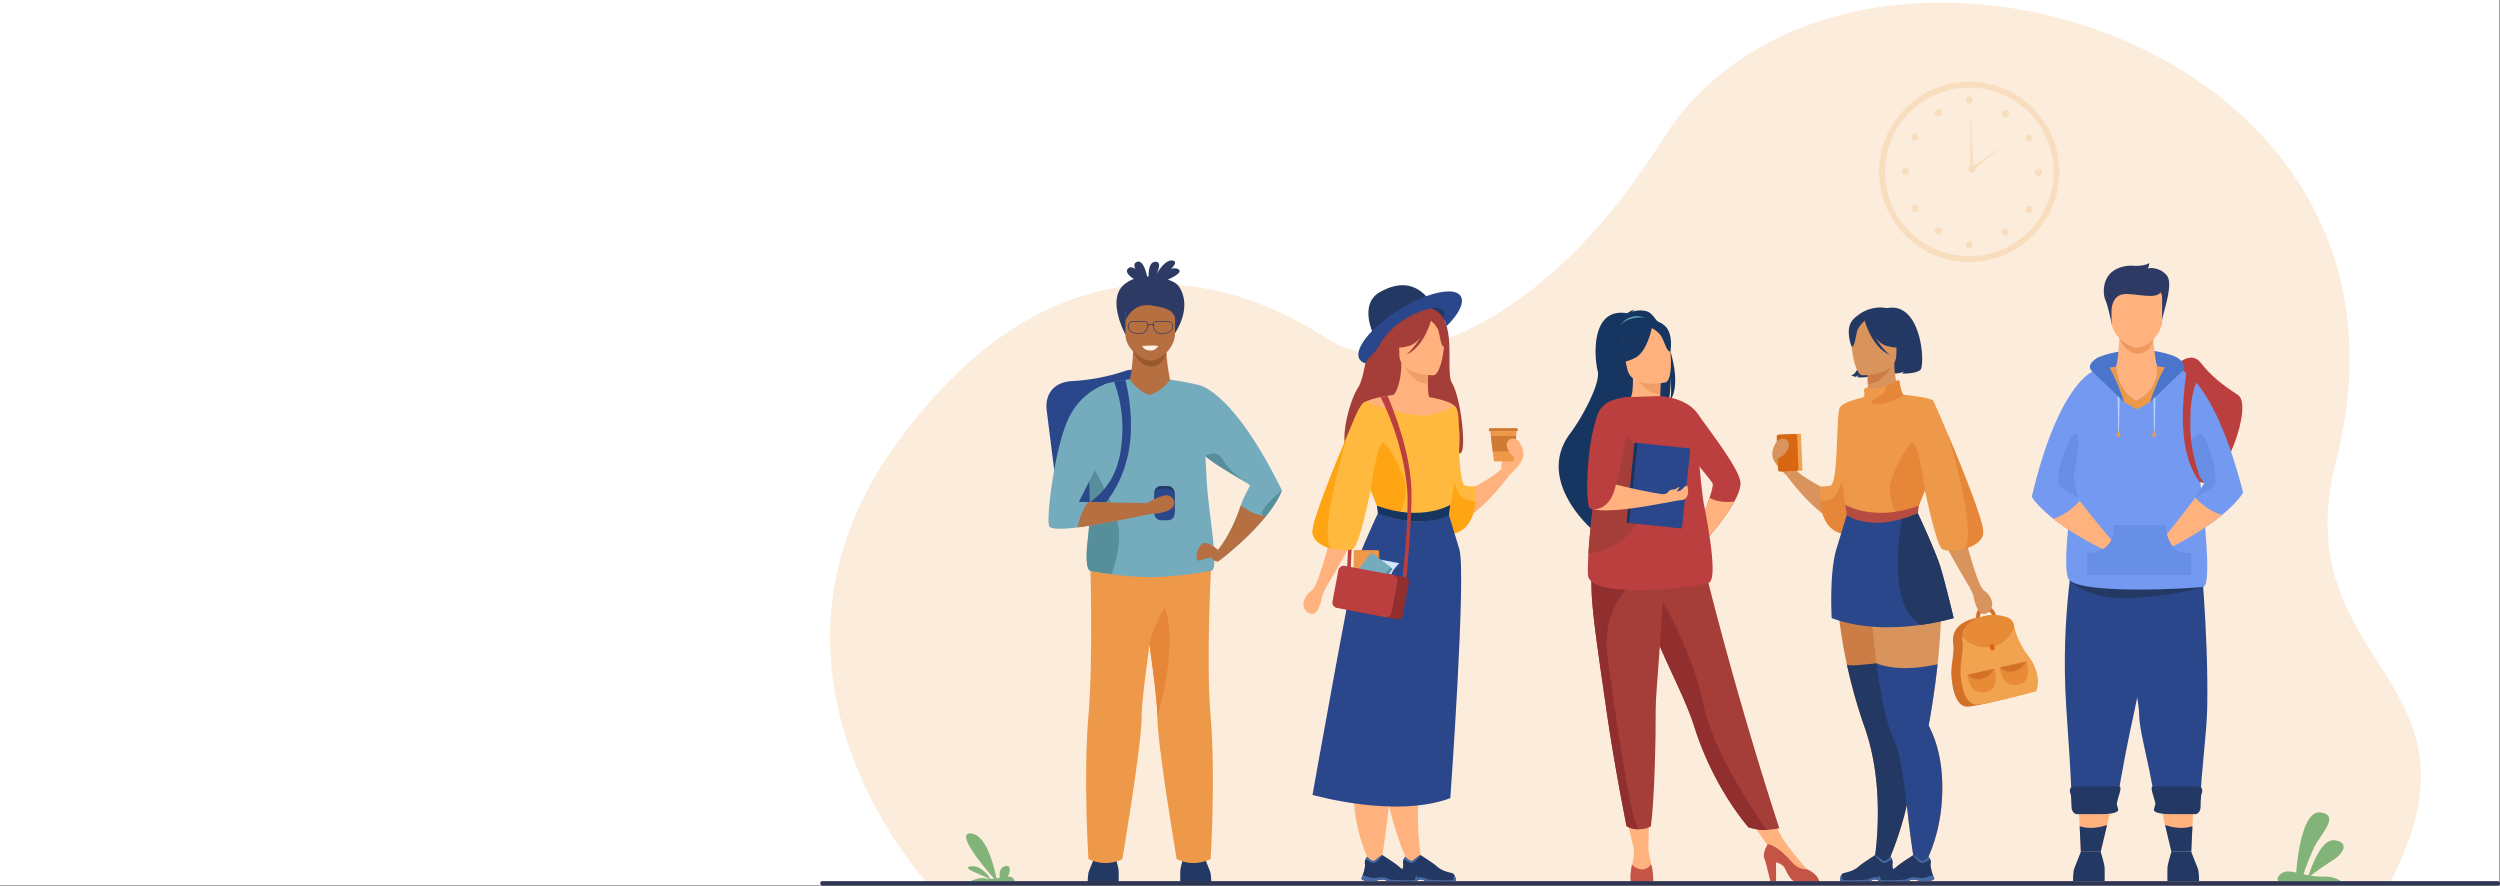 <svg id="Component_70_1" data-name="Component 70 – 1" xmlns="http://www.w3.org/2000/svg" width="1920.355" height="680.257" viewBox="0 0 1920.355 680.257">
  <rect x="0" y="0" width="1920.355" height="680.257" fill="#333333" stroke="none"/>
  <rect id="Rectangle_2039" data-name="Rectangle 2039" width="1920" height="680" fill="#fff"/>
  <g id="Group_732" data-name="Group 732" transform="translate(537.127 -168.037)">
    <path id="Path_1344" data-name="Path 1344" d="M183.563,846.671S33.416,685.461,158.171,510.927C268.862,356.069,397.918,366.655,492.6,429.5c40.328,26.766,156.6,3.3,255.558-154.275,134.954-214.888,602.756-84.558,517.461,246.053-41.276,159.992,125.621,165.808,40.581,325.735Z" transform="translate(-8.158 0)" fill="#fcecdb"/>
    <path id="Path_1345" data-name="Path 1345" d="M2464.35,1513.656h-47.572c-2.549-2.163,1.764-7.073,6.27-7.4a27.764,27.764,0,0,1,7.262.859c.655-8.7,4.393-47.783,18.482-46.213,15.842,1.759,0,17.214-4.478,26.364a217.611,217.611,0,0,0-8.417,21.084c1.286.279,2.618.552,3.977.8,2.1-6.447,9.914-28.133,19.849-26.87,11.666,1.479,6.976,10.174-1.292,15.335-6.066,3.8-13.515,9.19-17.054,11.8a50.58,50.58,0,0,0,9.3.746C2458.83,1509.963,2462.808,1512.364,2464.35,1513.656Z" transform="translate(-1203.645 -668.785)" fill="#82b378"/>
    <path id="Path_1346" data-name="Path 1346" d="M344.239,1529.371c-1.89-2.968-7.575-10.671-15.149-9.651-8.252,1.111,9.113,6.551,14.43,9.674a8.833,8.833,0,0,1-2.941-.344c-3.554-1.267-9.641,1.163-11.588,2.016h33.837a5.361,5.361,0,0,0-2.419-3.095,6.048,6.048,0,0,0-3.114-.277c2.012-2.372,3.409-9.949-2.192-8-4.092,1.424-4.081,6.053-3.679,8.793-.87.136-1.753.274-2.625.4-1.685-8.585-7.643-33.749-19.721-34.419-12.243-.68,10.383,26.1,17.916,34.66C346.028,1529.243,345.1,1529.331,344.239,1529.371Z" transform="translate(-120.533 -686.194)" fill="#82b378"/>
    <g id="Group_703" data-name="Group 703" transform="translate(1023.566 370.12)">
      <path id="Path_1347" data-name="Path 1347" d="M2124.5,1448.9l-3.678,15.477-4.883,20.525h-15.255l-.908-19.662-.7-15.166Z" transform="translate(-2062.998 -1032.71)" fill="#ffb27d"/>
      <path id="Path_1348" data-name="Path 1348" d="M2228.839,742.653s12.07-12.916,19.919-2.788,16.548,16.965,28.592,24.755-10.643,68.847-25.729,67.592S2174.975,782.82,2228.839,742.653Z" transform="translate(-2118.993 -663.345)" fill="#bc3f3f"/>
      <path id="Path_1349" data-name="Path 1349" d="M2127.43,730.133c3.013-2.252,30.757-11.776,57.807-2.409s-20.952,35.463-20.952,35.463l-15.557.67Z" transform="translate(-2077.691 -656.966)" fill="#4a75cb"/>
      <path id="Path_1350" data-name="Path 1350" d="M2089.9,1546.155s0-7.469,1.065-9.953,4.967-12.595,4.967-12.595h15.256s2.838,9.225,3.016,12.241,0,10.306,0,10.306Z" transform="translate(-2058.244 -1071.418)" fill="#233862"/>
      <path id="Path_1351" data-name="Path 1351" d="M2264.7,1546.155s0-7.469-1.064-9.953-4.967-12.595-4.967-12.595h-15.256s-2.838,9.225-3.015,12.241,0,10.306,0,10.306Z" transform="translate(-2136.177 -1071.418)" fill="#233862"/>
      <path id="Path_1352" data-name="Path 1352" d="M2143.1,691.139s-.537,16.631-2.666,24.082l-16.847,36.315L2187,736.464l-15.125-20.9s-4.567-22.3-2.172-30.548S2143.1,691.139,2143.1,691.139Z" transform="translate(-2075.697 -635.613)" fill="#ffb27d"/>
      <path id="Path_1353" data-name="Path 1353" d="M2163.885,705.231s5.014,12.073,14.461,11.807,11.6-10.948,11.6-10.948Z" transform="translate(-2096.579 -647.409)" fill="#ed985f"/>
      <path id="Path_1354" data-name="Path 1354" d="M2145.373,633.288s-3.051-15.229-5.18-19.841-3.9-25.19,19.691-26.255c0,0,9.047,1.065,14.015-1.951,0,0,0,3.016-1.242,4.08a15.683,15.683,0,0,1,14.546,5.145c6.386,7.1-4.257,31.932-3.724,37.786Z" transform="translate(-2083.704 -585.241)" fill="#2c3a64"/>
      <path id="Path_1355" data-name="Path 1355" d="M2170.743,670.994c-6.844-.121-19.443-9.235-19.443-20.522V632.859c0-4.121,2.874-7.493,6.386-7.493H2183.8c3.513,0,6.387,3.372,6.387,7.493v16.616C2190.187,661.311,2178.594,671.133,2170.743,670.994Z" transform="translate(-2090.058 -606.03)" fill="#ffb27d"/>
      <path id="Path_1356" data-name="Path 1356" d="M2150.364,637.975s.036-10.583,8.418-12.21,27.142,5.158,29.8-2.559-36.261-7.583-38.221-2.661S2150.364,637.975,2150.364,637.975Z" transform="translate(-2089.122 -601.741)" fill="#2c3a64"/>
      <path id="Path_1357" data-name="Path 1357" d="M2141.975,1037.195c4.2-13.069,4.114,54.1-12.74,129.645-2.572,11.53-8.332,39.334-12.467,66.243h-34.532c-.477-21.73-2.806-52.062-4.272-74.782-4.6-71.216,7.107-124.658,7.107-124.658Z" transform="translate(-2051.507 -817.562)" fill="#2b478b"/>
      <path id="Path_1358" data-name="Path 1358" d="M2233.707,1158.147c-.381,21.775-4.8,50.7-5.2,71.9H2193.47c-2.354-15.391-6.092-31.24-8.778-44.026-1.911-9.078-3.292-16.611-3.271-21.343.04-9.249-5.812-35.916-9.294-59.433-.005-.035-.01-.065-.015-.1-.135-.9-.266-1.807-.391-2.7-4.667-33.056-3.021-65.409-3.021-65.409l59.111-3.694S2234.721,1100.074,2233.707,1158.147Z" transform="translate(-2098.927 -817.411)" fill="#2b478b"/>
      <path id="Path_1359" data-name="Path 1359" d="M2084.149,1090.481s13.3,16.114,49.432,13.788,53.37-8.614,53.37-8.614Z" transform="translate(-2055.267 -847.011)" fill="#233862"/>
      <path id="Path_1360" data-name="Path 1360" d="M2184.342,919.155c-11.8,1.606-92.1,5.776-102.8-5.174s17.475-160.362,17.475-160.362,3.191-.923,8.577-1.937c2.745-.517,6.057-1.054,9.806-1.506.045,1.164.973,18.778,15.6,26.055,0,0,17.564-7.036,15.843-25.77-.021-.221-.045-.431-.075-.643,2.343.252,4.717.578,7.1.989a100.436,100.436,0,0,1,14.533,3.6S2196.146,917.554,2184.342,919.155Z" transform="translate(-2052.658 -670.51)" fill="#739af0"/>
      <path id="Path_1361" data-name="Path 1361" d="M2053.773,846.186c-.476.622,2.725,5.219,7.241,11.131,9.291,12.143,24.152,29.815,24.152,29.815a60.841,60.841,0,0,1-1.036,9.855c-20.414-9.646-34.216-18.668-43.366-25.914-12.863-10.191-16.552-16.877-16.552-16.877,20.626-87.249,47.088-96.334,47.088-96.334l8.635,52.576S2055.219,844.295,2053.773,846.186Z" transform="translate(-2024.213 -674.678)" fill="#739af0"/>
      <path id="Path_1362" data-name="Path 1362" d="M2186.481,750.808l-5.32,16.18L2174.07,777.4l-10.178,5.52-9.58-5.52-16.1-25.719c2.744-.517,6.057-1.054,9.806-1.506.044,1.164.973,18.778,15.6,26.055,0,0,17.564-7.036,15.843-25.77-.021-.221-.046-.431-.075-.643C2181.723,750.07,2184.1,750.4,2186.481,750.808Z" transform="translate(-2083.276 -670.51)" fill="#ee9849"/>
      <path id="Path_1363" data-name="Path 1363" d="M2102.965,994.062c0,.171-.01.336-.02.5-.045,1.1-.11,2.138-.19,3.076a17.056,17.056,0,0,1-1.7,2,18,18,0,0,1-2.986,2.419c-.517-.246-1.034-.5-1.54-.753-17.485-8.657-29.649-16.711-37.969-23.3,5.279-1.626,12.676-5.34,20.249-13.761C2088.1,976.387,2102.965,994.062,2102.965,994.062Z" transform="translate(-2042.01 -781.606)" fill="#ffb27d"/>
      <path id="Path_1364" data-name="Path 1364" d="M2296.24,849.647s-3.56,6.755-16.226,17.19c-9.009,7.419-22.636,16.7-42.862,26.739a60.865,60.865,0,0,1-1.225-9.834s14.52-17.954,23.577-30.271c4.4-6,7.514-10.656,7.027-11.268-1.15-1.447-16.644-21.825-23.558-30.914l-3.285-4.326,8.751-51.691S2273.948,762.808,2296.24,849.647Z" transform="translate(-2133.904 -673.335)" fill="#739af0"/>
      <path id="Path_1365" data-name="Path 1365" d="M2280.748,972.415c-8.22,6.765-20.285,15.086-37.693,24.119-.431.221-.868.447-1.309.672a24.248,24.248,0,0,1-4.4-8.732c.291-.361.667-.837,1.128-1.405,4.171-5.2,14.649-18.351,21.76-28.022C2267.966,967.321,2275.438,970.89,2280.748,972.415Z" transform="translate(-2134.641 -778.913)" fill="#ffb27d"/>
      <path id="Path_1366" data-name="Path 1366" d="M2189.917,741.463a140.591,140.591,0,0,0-31.365.357.54.54,0,0,1-.005-.06S2187.578,723.8,2189.917,741.463Z" transform="translate(-2093.813 -662.154)" fill="#ffb27d"/>
      <g id="Group_698" data-name="Group 698" transform="translate(65.11 102.106)">
        <g id="Group_697" data-name="Group 697" transform="translate(0.843)">
          <path id="Path_1367" data-name="Path 1367" d="M2162.111,825.111h-.6l-.439-27.984h1.505Z" transform="translate(-2161.076 -797.127)" fill="#bbd4ff"/>
        </g>
        <path id="Path_1368" data-name="Path 1368" d="M2160.548,853.367c-.543.818-1.762,3.524-.953,3.809a3.435,3.435,0,0,0,2.612-.078C2162.588,856.717,2161.573,851.821,2160.548,853.367Z" transform="translate(-2159.326 -826.109)" fill="#ee9849"/>
      </g>
      <g id="Group_700" data-name="Group 700" transform="translate(92.591 102.106)">
        <g id="Group_699" data-name="Group 699" transform="translate(0.844)">
          <path id="Path_1369" data-name="Path 1369" d="M2219.14,825.111h-.6l-.439-27.984h1.505Z" transform="translate(-2218.105 -797.127)" fill="#bbd4ff"/>
        </g>
        <path id="Path_1370" data-name="Path 1370" d="M2217.577,853.367c-.542.818-1.763,3.524-.952,3.809a3.433,3.433,0,0,0,2.611-.078C2219.617,856.717,2218.6,851.821,2217.577,853.367Z" transform="translate(-2216.355 -826.109)" fill="#ee9849"/>
      </g>
      <path id="Path_1371" data-name="Path 1371" d="M2143.229,770.26l-24.679-23.783s-5.556-3.944,3.225-9.841S2143.229,770.26,2143.229,770.26Z" transform="translate(-2072.191 -663.37)" fill="#4a75cb"/>
      <path id="Path_1372" data-name="Path 1372" d="M2212.624,770.26l24.679-23.783s5.557-3.944-3.225-9.841S2212.624,770.26,2212.624,770.26Z" transform="translate(-2121.831 -663.37)" fill="#4a75cb"/>
      <g id="Group_701" data-name="Group 701" transform="translate(42.437 201.225)">
        <path id="Path_1373" data-name="Path 1373" d="M2191.607,1024.26c-4.807.407-8.817-.8-11.913-3.562a14.859,14.859,0,0,1-1.44-1.486,23.573,23.573,0,0,1-4.578-9.465,31.892,31.892,0,0,1-.978-6.232l-.02-.7h-39.861l.025.743a22.339,22.339,0,0,1-2.067,10.99,15.656,15.656,0,0,1-2.9,4.05,16.757,16.757,0,0,1-3.513,2.69,24.165,24.165,0,0,1-11.347,2.971l-.738-.025v16.841h80.109v-16.881Z" transform="translate(-2112.277 -1002.816)" fill="#678fe5"/>
      </g>
      <path id="Path_1374" data-name="Path 1374" d="M2287.174,894.978s-22.221-29.156-4.632-37.645c6.983-3.37,16.812,36.641,11.542,40.4s-13.941,8.506-13.941,8.506Z" transform="translate(-2154.546 -726.111)" fill="#678fe5"/>
      <path id="Path_1375" data-name="Path 1375" d="M2077.884,890.094s7.721-36.608.946-32.837-16.811,36.641-11.542,40.4,13.941,8.506,13.941,8.506Z" transform="translate(-2045.767 -726.034)" fill="#678fe5"/>
      <g id="Group_702" data-name="Group 702" transform="translate(116.046 83.973)">
        <path id="Path_1376" data-name="Path 1376" d="M2278.493,844.308c-10.147-12.6-13.937-33.05-13.419-54.157a246.959,246.959,0,0,1,2.7-30.653l8.322,6.482c-.032.119-4.775,8.791-5.144,24.214-.335,14.1-1,24.841,6.968,49.392Z" transform="translate(-2265.027 -759.498)" fill="#bc3f3f"/>
      </g>
      <path id="Path_1377" data-name="Path 1377" d="M2108.1,1440.734l-17.878-.01c-1.582.178-4.059-2.139-4.059-5.451,0,0-.037-7.941-.562-9.353-2.3-6.189,1.12-6.523,4.433-6.523h32.62c3.313,0-1.761,10.237-1.761,13.549l1.175,4.341C2122.065,1440.6,2111.411,1440.734,2108.1,1440.734Z" transform="translate(-2055.629 -1017.425)" fill="#233862"/>
      <path id="Path_1378" data-name="Path 1378" d="M2121.578,1481.015l-4.883,20.525h-15.256l-.908-19.661C2102.8,1482.711,2110.457,1484.844,2121.578,1481.015Z" transform="translate(-2063.754 -1049.351)" fill="#233862"/>
      <path id="Path_1379" data-name="Path 1379" d="M2229.029,1448.9l3.678,15.244,4.883,20.216h15.256l.908-19.366.7-14.938Z" transform="translate(-2130.331 -1032.71)" fill="#ffb27d"/>
      <path id="Path_1380" data-name="Path 1380" d="M2230.92,1440.734l17.878-.01c1.583.178,4.059-2.139,4.059-5.451,0,0,.037-7.941.562-9.353,2.3-6.189-1.121-6.523-4.432-6.523h-32.62c-3.312,0,1.761,10.237,1.761,13.549l-1.174,4.341C2216.954,1440.6,2227.608,1440.734,2230.92,1440.734Z" transform="translate(-2123.188 -1017.425)" fill="#233862"/>
      <path id="Path_1381" data-name="Path 1381" d="M2236.663,1481.015l4.883,20.525H2256.8l.908-19.661C2255.436,1482.711,2247.783,1484.844,2236.663,1481.015Z" transform="translate(-2134.285 -1049.351)" fill="#233862"/>
    </g>
    <g id="Group_706" data-name="Group 706" transform="translate(266.69 368.111)">
      <path id="Path_1382" data-name="Path 1382" d="M612.083,599.767c-1.2-1.306-3.886-2.787-7.421-3.994,6.208-2.793,11.491-6.085,7.838-8.1a6.5,6.5,0,0,0-5.453-.025c3.058-3.093,4.529-5.756,1.549-6.453-4.53-1.06-9.246,4.777-12.537,10.159,2.135-4.616,3.236-9.19-.745-9.258-4.588-.079-5.484,6.011-5.4,11.275q-.57,0-1.142.022c-1.293-5.822-3.8-13.065-8.076-11.131-2.152.973-2.076,3.062-.948,5.478-2.022-1.551-4.022-2.088-5.612-.445-2.421,2.505.557,5.476,4.491,7.961a24.26,24.26,0,0,0-7.748,4.508c-13.359,11.666,1.207,38.085,1.207,38.085l38.142-.977C622.174,617.849,616.41,604.471,612.083,599.767Z" transform="translate(-511.426 -581.072)" fill="#2c3a64"/>
      <path id="Path_1383" data-name="Path 1383" d="M515.328,871.885l-22.779,2.871c-14.978,1.888-28.516-6.746-30.085-19.188L453.8,786.823c-1.569-12.441,4.988-22.247,20.047-22.865a152.544,152.544,0,0,0,39.836-7.663c14.2-4.726,15.794,8.35,17.362,20.792l8.665,68.745C541.278,858.272,530.306,870,515.328,871.885Z" transform="translate(-453.572 -671.344)" fill="#2b478b"/>
      <path id="Path_1384" data-name="Path 1384" d="M519.216,1550.948s0-7.326,1.044-9.762,4.872-12.354,4.872-12.354H540.1s2.783,9.048,2.958,12.006,0,10.11,0,10.11Z" transform="translate(-487.583 -1072.116)" fill="#233862"/>
      <path id="Path_1385" data-name="Path 1385" d="M690.667,1550.948s0-7.326-1.044-9.762-4.872-12.354-4.872-12.354H669.787s-2.785,9.048-2.959,12.006,0,10.11,0,10.11Z" transform="translate(-564.022 -1072.116)" fill="#233862"/>
      <path id="Path_1386" data-name="Path 1386" d="M571.4,712.31s-.527,16.313-2.615,23.621l-16.525,11.527,62.2,9.309-14.835-20.5s-4.479-21.872-2.13-29.962S571.4,712.31,571.4,712.31Z" transform="translate(-504.701 -644.66)" fill="#b56f40"/>
      <path id="Path_1387" data-name="Path 1387" d="M591.785,726.133s4.92,11.841,14.185,11.58,11.374-10.738,11.374-10.738Z" transform="translate(-525.182 -656.23)" fill="#99592e"/>
      <path id="Path_1388" data-name="Path 1388" d="M598.514,692.553c-6.714-.119-19.071-9.058-19.071-20.129V655.148c0-4.042,2.819-7.349,6.264-7.349H611.32c3.445,0,6.264,3.307,6.264,7.349v16.3C617.585,683.055,606.213,692.688,598.514,692.553Z" transform="translate(-518.787 -615.644)" fill="#b56f40"/>
      <path id="Path_1389" data-name="Path 1389" d="M519.851,1048.25s2.619,79.947-1.3,125.564.029,109.1.029,109.1,12.52,6.9,26.092,0c0,0,14.885-88.126,14.79-109.1-.1-22.336,16.2-122.079,16.2-122.079Z" transform="translate(-486.343 -823.122)" fill="#ee9849"/>
      <path id="Path_1390" data-name="Path 1390" d="M653.886,1282.764s-12.519,6.906-26.09,0c0,0-14.883-88.124-14.788-109.1.042-9.432-2.84-32.677-6.186-56.376-4.577-32.421-10.017-65.7-10.017-65.7l57.979-3.623s-4.782,80.085-.866,125.7S653.886,1282.764,653.886,1282.764Z" transform="translate(-527.782 -822.976)" fill="#ee9849"/>
      <path id="Path_1391" data-name="Path 1391" d="M602.837,774.682v.035a164.636,164.636,0,0,0-21.147-3.9c-5.774,7.668-9.918,9.448-15.2,11.536-8.493-1.174-15.649-11.635-15.649-11.875-12.33,1.263-19.309,3.858-19.309,3.858-4.693,1.968-10.852,38.628-11.813,58.992-.12,2.558-.161,4.855-.1,6.8.5,17.466,1.206,34.442-1.044,53.244-2.96,24.707,2.051,24.268,2.051,24.268s6.744,1.321,16.151,2.569a228.694,228.694,0,0,0,29.029,2.218c22.551,0,47.268-4.787,47.268-4.787,7.115.089-1.995-44.272-3.326-70.961-.308-6.2-.6-11.857-.864-17.028,8.545,7.362,33.691,20.778,34.263,22.491,0,0-5.487,10.016-7.154,15.354a112.057,112.057,0,0,1-17.411,34.052c1.5,5.685,1.079,8.2,1.079,8.2,17.414-13.682,28.642-25.322,35.809-34.248,10.075-12.554,12.142-19.753,12.142-19.753C628.837,776.818,602.837,774.682,602.837,774.682Z" transform="translate(-486.766 -679.204)" fill="#74acbe"/>
      <path id="Path_1392" data-name="Path 1392" d="M536.777,987.774c-9.406-1.248-16.151-2.568-16.151-2.568s-5.012.438-2.051-24.268c2.25-18.8,1.545-35.778,1.044-53.244-.057-1.942-.015-4.239.1-6.8,1.441,2.307,17.5,28.24,21.82,47.512C544.691,962.467,539.946,979.025,536.777,987.774Z" transform="translate(-486.766 -746.777)" fill="#578e9b"/>
      <path id="Path_1393" data-name="Path 1393" d="M623.778,1218.329c.042-9.432-2.84-32.677-6.186-56.376,3.472-14.156,11.928-27.781,11.928-27.781C640.221,1164.188,623.778,1218.329,623.778,1218.329Z" transform="translate(-538.552 -867.639)" fill="#e58638"/>
      <path id="Path_1394" data-name="Path 1394" d="M709.239,1036.749s-9.4-8.7-13.224-3.828-4.525,12.528-1.566,12.006,9.048-3.306,9.918-1.914,4.768,4.053,5.951,1.939S709.239,1036.749,709.239,1036.749Z" transform="translate(-577.424 -814.412)" fill="#b56f40"/>
      <path id="Path_1395" data-name="Path 1395" d="M727.111,1005.847c1.5,5.685,1.078,8.2,1.078,8.2C745.6,1000.369,756.83,988.729,764,979.8c-5.4-.4-10.4-1.608-19.476-8.008C737.026,994.658,727.111,1005.847,727.111,1005.847Z" transform="translate(-595.295 -783.51)" fill="#b56f40"/>
      <path id="Path_1396" data-name="Path 1396" d="M738.98,911.624c-1.394-1.159-23.726-13.457-32.183-20.8,0,0,8.44-6.327,13.661,2.9S738.98,911.624,738.98,911.624Z" transform="translate(-584.77 -740.46)" fill="#578e9b"/>
      <path id="Path_1397" data-name="Path 1397" d="M812.343,947.422s-2.067,7.2-12.142,19.753C788.541,967.012,812.343,947.422,812.343,947.422Z" transform="translate(-631.498 -770.882)" fill="#578e9b"/>
      <path id="Path_1398" data-name="Path 1398" d="M579.4,654.015s4.659-14.224,19.928-12.006,16.59,5.481,18.213,9.265,4.755-13.833,4.755-13.833l-18.009-5.35s-21.794,2.479-23.36,6.133l-1.566,3.654Z" transform="translate(-518.746 -607.505)" fill="#2c3a64"/>
      <g id="Group_704" data-name="Group 704" transform="translate(33.104 91.678)">
        <path id="Path_1399" data-name="Path 1399" d="M522.269,877.7l.262-12.124c17.279-13.12,24.308-28.67,24.974-55.564a101.9,101.9,0,0,0-6.4-37.19s3.057-.733,4.1-.913c1.123-.194,4.56-.587,4.56-.587a144.288,144.288,0,0,1,4.263,38.668C553.362,838.642,540.981,863.489,522.269,877.7Z" transform="translate(-522.269 -771.319)" fill="#2b478b"/>
      </g>
      <path id="Path_1400" data-name="Path 1400" d="M536.3,876.833c-5.836.878-35.74,7.819-57.054,10.509-12.014,1.515-21.3,1.686-22.015-1.341-1.983-8.395,4.762-61.876,15.482-83.4s30.586-26.178,30.586-26.178l5.652,34.082-28.73,57.22,7,.125,48.01.853Z" transform="translate(-455.287 -682.285)" fill="#74acbe"/>
      <g id="Group_705" data-name="Group 705" transform="translate(82.878 173.283)">
        <rect id="Rectangle_1682" data-name="Rectangle 1682" width="15.567" height="24.31" rx="4.938" fill="#233862"/>
        <rect id="Rectangle_1683" data-name="Rectangle 1683" width="15.567" height="24.31" rx="4.938" transform="translate(0 1.958)" fill="#2b478b"/>
      </g>
      <path id="Path_1401" data-name="Path 1401" d="M607.8,963.322s15.794-10.884,20.974-7.1,5.592,12.787-15.883,13.533Z" transform="translate(-533.48 -775.026)" fill="#b56f40"/>
      <path id="Path_1402" data-name="Path 1402" d="M560.337,975.131c-5.836.878-35.74,7.819-57.054,10.509,1.867-9.093,4.8-15.281,7.969-19.492l48.01.853Z" transform="translate(-479.328 -780.584)" fill="#b56f40"/>
      <path id="Path_1403" data-name="Path 1403" d="M617.324,679.142a4.655,4.655,0,0,0-3.659-1.555h-7.689a3.4,3.4,0,0,0-3.035,1.25,2.81,2.81,0,0,0-.433,1.275,7.171,7.171,0,0,0-3.419.06,2.842,2.842,0,0,0-.439-1.335,3.4,3.4,0,0,0-3.035-1.25h-7.689a4.659,4.659,0,0,0-3.66,1.555,3.934,3.934,0,0,0-.716,3.382c.875,4.345,5.879,4.9,8.379,4.9a13.766,13.766,0,0,0,1.4-.064c2.339-.005,3.987-1.34,5.184-4.2a7.547,7.547,0,0,0,.583-2.361,6.623,6.623,0,0,1,3.389-.07,7.451,7.451,0,0,0,.585,2.431c1.2,2.859,2.845,4.194,5.184,4.2a13.725,13.725,0,0,0,1.4.064c2.5,0,7.5-.556,8.379-4.9A3.934,3.934,0,0,0,617.324,679.142Zm-19.273,3.824c-1.11,2.654-2.614,3.889-4.731,3.889l-.03,0a15.176,15.176,0,0,1-4.266-.2c-2.854-.581-4.529-2.005-4.978-4.234a3.448,3.448,0,0,1,.613-2.962,4.155,4.155,0,0,1,3.268-1.369h7.689a2.934,2.934,0,0,1,2.614,1.024,2.394,2.394,0,0,1,.362,1.2,6.406,6.406,0,0,0-.675.251.3.3,0,1,0,.252.55c.006,0,.159-.07.412-.157A7.372,7.372,0,0,1,598.051,682.966Zm19.495-.542c-.45,2.228-2.124,3.653-4.978,4.233a15.2,15.2,0,0,1-4.266.2l-.03,0c-2.117,0-3.62-1.236-4.732-3.889a7.347,7.347,0,0,1-.532-2.062,4.474,4.474,0,0,1,.437.2.3.3,0,0,0,.284-.535,5.35,5.35,0,0,0-.727-.31,2.361,2.361,0,0,1,.359-1.144,2.935,2.935,0,0,1,2.614-1.024h7.689a4.154,4.154,0,0,1,3.268,1.369A3.449,3.449,0,0,1,617.546,682.425Z" transform="translate(-520.862 -631.077)" fill="#2c3a64"/>
      <path id="Path_1404" data-name="Path 1404" d="M606.27,717.055s8.448-.92,12.379,0c0,0-2.091,3.429-5.521,3.429S607.107,719.23,606.27,717.055Z" transform="translate(-532.686 -651.315)" fill="#fff0e6"/>
    </g>
    <g id="Group_710" data-name="Group 710" transform="translate(660.161 405.805)">
      <g id="Group_709" data-name="Group 709" transform="translate(0 0)">
        <path id="Path_1405" data-name="Path 1405" d="M1338.1,660.779c-4.119-1.356-8.593-.693-11.654.115a5.36,5.36,0,0,1,2.14-1.6c-1.978.1-5.881,2.871-5.881,2.871-28.794-4.91-25.063,35.277-22.659,44.3s-11.508,35.194-21.1,47.96c-26.927,35.82,16.127,73.12,16.127,73.12,34.9,29.314,19.043-27.529,19.043-27.529-2.163-7.25,24.059-53.1,39.486-68.353,3.044-7.245,2.313-18.811,2.25-19.719,1.051,9.075.533,14.389-.263,17.483C1367.852,712.539,1349.022,664.37,1338.1,660.779Z" transform="translate(-1270.088 -659.294)" fill="#163560"/>
        <path id="Path_1406" data-name="Path 1406" d="M1493.577,864.25c0,3.883-1.951,8.856-4.743,13.979-6.943,12.767-19.082,26.454-19.082,26.454l-7.035-10.017s4.276-10.613,7.114-19.363c1.705-5.261,2.888-9.846,2.311-11.053-1.539-3.217-32-39.253-32-39.253l-8.279-27.883s20.265,1.072,28.895,13.705S1493.577,853.786,1493.577,864.25Z" transform="translate(-1353.905 -730.7)" fill="#bc3f3f"/>
        <path id="Path_1407" data-name="Path 1407" d="M1522.007,962.294c-6.943,12.767-19.082,26.454-19.082,26.454l-7.035-10.017s4.276-10.613,7.114-19.363C1506.416,961.387,1512.324,963.311,1522.007,962.294Z" transform="translate(-1387.079 -814.765)" fill="#ffb27d"/>
        <path id="Path_1408" data-name="Path 1408" d="M1375.353,1457.918l7.29,30.7,10.92-.062.4-30.642Z" transform="translate(-1324.627 -1073.069)" fill="#ffb27d"/>
        <path id="Path_1409" data-name="Path 1409" d="M1565.964,1456.289l20.743,29.4,8.085-10.38-12.484-23.057Z" transform="translate(-1423.385 -1070.131)" fill="#ffb27d"/>
        <path id="Path_1410" data-name="Path 1410" d="M1407.267,786.927c.091.041-8.757,4.635-15.412,2.815-6.26-1.707-10.351-9.824-10.264-9.843,2.651-.526,3.416-4.17,3.36-19.825l1.2.237,20.152,3.99s-.458,6.342-.472,12.316C1405.815,781.633,1406.119,786.391,1407.267,786.927Z" transform="translate(-1327.858 -711.509)" fill="#ffb27d"/>
        <path id="Path_1411" data-name="Path 1411" d="M1367.795,677.18s7.654-12.34,21.873-4.962C1389.668,672.218,1382.3,672.422,1367.795,677.18Z" transform="translate(-1320.711 -664.772)" fill="#5fabb7"/>
        <path id="Path_1412" data-name="Path 1412" d="M1411.2,764.555s-.458,6.342-.472,12.316c-11.277-.318-17.237-10.6-19.679-16.306Z" transform="translate(-1332.76 -711.764)" fill="#ef9e67"/>
        <path id="Path_1413" data-name="Path 1413" d="M1369.844,715.281s-7.637-7.986-10.606-15.533c-2.119-5.388-3.448-26.674,17.967-27.887a28.849,28.849,0,0,1,12.622,2.07c5.134,2.141,12.984,7.415,9.335,26.96l-.664,6.488Z" transform="translate(-1315.701 -665.773)" fill="#163560"/>
        <path id="Path_1414" data-name="Path 1414" d="M1497.319,1236.2s-5.356.924-9.754,1.26c-.977.074-1.9.117-2.715.117a47.748,47.748,0,0,1-8.494-1.394l-.192-.044c-1.124-.266-1.983-.484-2.3-.567l-.135-.035s-26.711-29.735-41.691-77.4q-.523-1.667-1.106-3.364c-8.2-23.909-25.2-53.914-34.155-81.079q-2.138-6.485-3.853-12.251-.556-1.85-1.068-3.639c-6.6-22.937-8.511-37.995-10.272-54.084l53.854,13.7S1458.048,1115.444,1497.319,1236.2Z" transform="translate(-1327.855 -837.746)" fill="#a53d38"/>
        <path id="Path_1415" data-name="Path 1415" d="M1404.7,729.236s-26.067,5.7-29.37-10.585-8.89-26.522,7.614-30.852,21.008,1.228,23.433,6.4S1411.393,727.332,1404.7,729.236Z" transform="translate(-1322.728 -673.257)" fill="#ffb27d"/>
        <path id="Path_1416" data-name="Path 1416" d="M1387.866,681.271s-3.308,20.557-13.729,25.6-15.781,3.058-15.781,3.058a31.746,31.746,0,0,0,6.473-20.438S1380.63,673.263,1387.866,681.271Z" transform="translate(-1315.821 -669.53)" fill="#163560"/>
        <path id="Path_1417" data-name="Path 1417" d="M1416.56,683.175s6.208,3.19,8.348,7.076,4.448,12.308,6.878,11.516c0,0,2.777-14.08-4.768-20.206C1419.019,675.063,1416.56,683.175,1416.56,683.175Z" transform="translate(-1345.977 -669.524)" fill="#163560"/>
        <path id="Path_1418" data-name="Path 1418" d="M1388.043,1518.074a29.6,29.6,0,0,1-1.39,12.588s-1.788,8.143,6.233,8.294,9.987-.606,9.079-5.6-2.635-13.63-2.635-13.63Z" transform="translate(-1330.394 -1104.237)" fill="#ffb27d"/>
        <path id="Path_1419" data-name="Path 1419" d="M1385.621,1543.973s-1.779,8.554-.872,12.641c0,0,2.715.95,8.542.95a34.3,34.3,0,0,0,8.771-.95s-.2-9.292-1.677-12.849C1400.385,1543.765,1394.7,1552.3,1385.621,1543.973Z" transform="translate(-1329.362 -1117.547)" fill="#c45446"/>
        <path id="Path_1420" data-name="Path 1420" d="M1633.29,1524.857s-14.787-16.412-19.326-24.763l-11,5.633,24.578,23.082,5.75-.757Z" transform="translate(-1442.557 -1094.921)" fill="#ffb27d"/>
        <path id="Path_1421" data-name="Path 1421" d="M1639.686,1540.533s-15.889,0-18.613-.3-4.916-4.236-7.867-10.138c-1.208-2.414-3.918-3.745-6.7-4.476l.053,14.428h-4.372l-3.853-15.286c-2.619-4.812-.209-9.175,1.634-12.974,2.143,0,7.908,1.462,18.831,13.769,3.591,4.04,7.554,5.484,11.49,5.362a.949.949,0,0,0,.163.086C1639.537,1535.086,1639.686,1540.533,1639.686,1540.533Z" transform="translate(-1439.561 -1100.977)" fill="#c45446"/>
        <path id="Path_1422" data-name="Path 1422" d="M1498.609,1287.839c-.977.074-1.9.118-2.715.118a47.745,47.745,0,0,1-8.494-1.395l-.192-.044-2.3-.567-.134-.035s-26.712-29.735-41.691-77.4q-.523-1.667-1.106-3.364c-8.2-23.909-25.2-53.914-34.155-81.079q-2.138-6.485-3.853-12.251-.556-1.85-1.068-3.639l9.523-7.23s28.6,46.306,37.45,89.883C1457.211,1226.956,1488.8,1273.784,1498.609,1287.839Z" transform="translate(-1338.899 -888.122)" fill="#912f2f"/>
        <path id="Path_1423" data-name="Path 1423" d="M1371.472,1181.683c.162,21.19-.91,69.91-3.669,90.083,0,0-2.618,2.315-9.108,2.342-6.646.028-9.618-2.425-9.618-2.425-6.925-35.069-11.85-64.086-15.436-89.094-2.943-20.518-5.557-38.112-7.566-53.256-1.783-13.419-3.09-24.92-3.718-34.835q-.124-2.02-.218-3.949c-.078-1.7-.139-3.351-.17-4.95s-.039-3.182-.026-4.7l.231-.022,13.379-1.3,42.274-4.123C1377.121,1112.58,1371.381,1169.367,1371.472,1181.683Z" transform="translate(-1296.951 -874.908)" fill="#a53d38"/>
        <path id="Path_1424" data-name="Path 1424" d="M1358.692,1269.17a16.521,16.521,0,0,1-9.619-2.425c-6.925-35.07-11.85-64.087-15.436-89.094-2.942-20.518-5.557-38.112-7.566-53.256-1.783-13.419-3.09-24.92-3.718-34.835-.074-4.885-.126-9.566-.183-13.623-.061-4.114-.127-7.6-.24-10.019l13.619,8.716,14.331,9.165s-20.327,18.492-15.333,53.449S1351.74,1264.219,1358.692,1269.17Z" transform="translate(-1296.948 -869.97)" fill="#912f2f"/>
        <path id="Path_1425" data-name="Path 1425" d="M1409.2,940.73c-16.217,4.214-91.892,12.534-92.545-6.42-.161-4.624,0-10.206.365-16.251,1.129-18.723,4.2-41.859,5.675-54.59.675-5.836-1.569-31.972.152-46.214a32.427,32.427,0,0,1,1.046-5.443c3.269-10.747,17.956-13.662,25.5-13.919l22.749-.776s23.495,26.245,26.764,34.308,4.336,35.662,6.877,49.029S1417.088,938.682,1409.2,940.73Z" transform="translate(-1294.182 -730.701)" fill="#bc3f3f"/>
        <path id="Path_1426" data-name="Path 1426" d="M1364.967,898.326s-12.647,38.844-47.486,41.385c1.129-18.723,4.2-41.859,5.675-54.59.675-5.836-1.569-31.972.152-46.214.453.1.865.349,1.338.441C1363.009,846.756,1368.454,890.229,1364.967,898.326Z" transform="translate(-1294.643 -752.353)" fill="#a53d38"/>
        <g id="Group_707" data-name="Group 707" transform="translate(52.107 102.264)">
          <rect id="Rectangle_1684" data-name="Rectangle 1684" width="40.631" height="61.841" transform="translate(8.681 0.206) rotate(6.08)" fill="#2b478b"/>
          <path id="Path_1427" data-name="Path 1427" d="M1386.9,871.714l-2.592-.206-6.089,61.444,2.132.255Z" transform="translate(-1378.219 -871.509)" fill="#163560"/>
        </g>
        <g id="Group_708" data-name="Group 708" transform="translate(21.896 67.191)">
          <path id="Path_1428" data-name="Path 1428" d="M1322.08,928.431s28.507,8.713,55.752,12.607c0,0,8.99,3.887,4.769,4.952-1.081.273-55.64,12.169-63.73,4.45Z" transform="translate(-1317.259 -865.928)" fill="#ffb27d"/>
          <path id="Path_1429" data-name="Path 1429" d="M1348.836,798.727s-14.987.081-21.388,7.384c-11.684,13.327-14,70.012-10.311,77.129,1.585,3.061,13.747,3.31,18.878-11.514C1338.676,864.037,1350.3,812.7,1348.836,798.727Z" transform="translate(-1315.526 -798.727)" fill="#bc3f3f"/>
        </g>
        <path id="Path_1430" data-name="Path 1430" d="M1434.849,946.669s3.351-.313,3.987-1.383c1.271-2.14,3.28-2.113,4.956-2.4s3.557-2.117,3.89-1.748-1.235,2.391-2.111,3.144a7.312,7.312,0,0,0,2.988-.457c1.189-.567,4.815-5.253,5.386-3.282,1.5,5.186-.058,10.169-4.218,10.574-4.487.436-15.623,2.585-15.623,2.585Z" transform="translate(-1355.066 -804.765)" fill="#ffb27d"/>
      </g>
    </g>
    <g id="Group_720" data-name="Group 720" transform="translate(824.193 404.243)">
      <g id="Group_712" data-name="Group 712" transform="translate(0 71.665)">
        <path id="Path_1431" data-name="Path 1431" d="M1678.246,900.643c-21.294-5.419-44.7-38.454-44.7-38.454l6-5.2c6.208,7.318,32.018,19.923,32.018,19.923-.139-6.7.037-12.806.459-18.366,2.864-37.788,17.11-50.378,21-53.141a9.252,9.252,0,0,1,.988-.636s.014.274.037.794c.056,1.123.159,3.385.265,6.49C1695.1,835.182,1696.039,905.176,1678.246,900.643Z" transform="translate(-1622.431 -804.769)" fill="#d9935c"/>
        <path id="Path_1432" data-name="Path 1432" d="M1627.591,889.557c-.09-.893-.689-13.875-3.269-16.347s-7.671-5.838-9.134-5.566-6.433,8.539-4.086,14.233,10.494,12.88,10.494,12.88Z" transform="translate(-1610.482 -837.337)" fill="#d9935c"/>
        <g id="Group_711" data-name="Group 711" transform="translate(3.414 25.302)">
          <path id="Path_1433" data-name="Path 1433" d="M1639.742,885.7l-14.024.586a.843.843,0,0,1-.878-.807l-1.118-26.741a.843.843,0,0,1,.807-.877l14.024-.587a.843.843,0,0,1,.877.807l1.119,26.741A.844.844,0,0,1,1639.742,885.7Z" transform="translate(-1620.755 -857.274)" fill="#f1a34f"/>
          <path id="Path_1434" data-name="Path 1434" d="M1632.909,886.017l-12.72.532a1.5,1.5,0,0,1-1.557-1.432l-1.064-25.437a1.5,1.5,0,0,1,1.432-1.557l12.72-.532a1.5,1.5,0,0,1,1.557,1.432l1.064,25.438A1.5,1.5,0,0,1,1632.909,886.017Z" transform="translate(-1617.566 -857.438)" fill="#d86713"/>
        </g>
        <path id="Path_1435" data-name="Path 1435" d="M1617.713,867.318s3.823-4.269,7.646-1.007-.253,10.227-3.57,12.131a26.87,26.87,0,0,0-4.38,2.9Z" transform="translate(-1614.071 -836.019)" fill="#d9935c"/>
      </g>
      <path id="Path_1436" data-name="Path 1436" d="M1765.645,1253.823c-1.3,5.158-2.724,10.068-4.179,14.639-.312.979-.619,1.944-.93,2.885-.156.469-.313.932-.464,1.389q-.46,1.357-.91,2.66c-.393,1.131-.786,2.234-1.174,3.3-.285.792-.571,1.567-.851,2.325-4.318,11.581-7.936,18.92-7.936,18.92l-8.6-.592a233.976,233.976,0,0,0,3.876-37.376c.021-.786.043-1.578.059-2.38.032-1.707.053-3.445.053-5.222,0-.727,0-1.465-.01-2.208-.173-18.957-2.52-41.36-10.009-62.75a409.043,409.043,0,0,1-13.7-48.365c-10.3-47.466-7.882-78.65-7.882-78.65l48.4,5.664,2.256.264c.2,22.23.775,52.413,1.276,76.012.086,4.1.167,7.995.248,11.618.334,15.151.587,25.509.587,25.509C1775.067,1201.507,1771.686,1229.795,1765.645,1253.823Z" transform="translate(-1663.464 -866.585)" fill="#cb7d45"/>
      <path id="Path_1437" data-name="Path 1437" d="M1763.927,685.8s11.45,9.75.951,20.972c0,0,8.749.858,11.71-1.564a8.141,8.141,0,0,1-1.122,1.712s9.781.352,13.819-2.7,1.444-53.1-25.7-47.5c0,0-23.011-1.738-20.867,24.888s-6.544,26.626-6.544,26.626a12.367,12.367,0,0,0,3.582,1.191s1.705-.651,2.042-1.593a6.059,6.059,0,0,1-.774,1.952s9.378.888,14.061-2.651S1765.263,691.293,1763.927,685.8Z" transform="translate(-1675.602 -656.172)" fill="#233862"/>
      <path id="Path_1438" data-name="Path 1438" d="M1790.032,892.02c-9.147-20.514-13.523-26.315-13.677-32.77-.121-5.1,2.4-10.612,7.285-24.116a50.289,50.289,0,0,0,2.434-9.762c3.867-26.034-11.188-54.178-20.545-56.095-2.6-.688-7.016-10.091-6.962-25.243l-1.171.231-19.7,3.9s.449,6.2.462,12.042c.013,4.867-.25,9.821-1.353,10.4-1.418.128-2.708.386-2.708.386s-16.674,11.71-17.751,27.593c-1.438,21.216,13.519,46.366.253,88.769C1703.053,930.666,1795.086,903.356,1790.032,892.02Z" transform="translate(-1664.755 -701.637)" fill="#d9935c"/>
      <path id="Path_1439" data-name="Path 1439" d="M1761.839,748.414s.449,6.2.462,12.042c11.026-.311,16.853-10.369,19.241-15.943Z" transform="translate(-1688.901 -701.885)" fill="#cb7d45"/>
      <path id="Path_1440" data-name="Path 1440" d="M1770.236,696.535s5.778-9.129,7.165-16.935c.99-5.573-1.849-26.231-22.608-23.257a28.209,28.209,0,0,0-11.7,4.422c-4.508,3.044-11.013,9.616-3.739,27.643l1.889,6.09Z" transform="translate(-1675.561 -656.052)" fill="#233862"/>
      <path id="Path_1441" data-name="Path 1441" d="M1744.857,716.762s26.086.43,26.1-15.819,3.4-27.137-13.258-28.1-19.9,5.235-21.222,10.657S1738.072,716.231,1744.857,716.762Z" transform="translate(-1675.602 -664.701)" fill="#d9935c"/>
      <path id="Path_1442" data-name="Path 1442" d="M1756.2,668.575s7.142,19.063,18.1,21.882,15.715-.118,15.715-.118A31.042,31.042,0,0,1,1779.868,672S1761.59,659.5,1756.2,668.575Z" transform="translate(-1685.981 -660.829)" fill="#233862"/>
      <path id="Path_1443" data-name="Path 1443" d="M1745.675,671.995s-5.333,4.256-6.635,8.394-1.885,12.656-4.367,12.366c0,0-5.381-12.957.667-20.288C1741.751,664.7,1745.675,671.995,1745.675,671.995Z" transform="translate(-1673.684 -662.702)" fill="#233862"/>
      <path id="Path_1444" data-name="Path 1444" d="M1876.619,940.426l-7.831,2.349s-25.834-42.863-28.183-54.016c-.766-3.631-2.645-10.9-4.836-19.037-4.536-16.859-10.39-37.488-10.39-37.488l-1.927-8.351-6.576-28.478s12.592,1.286,19.957,4.366c2.439,1.017,4.3,2.232,4.949,3.658,5.41,11.9,10.812,41.921,14.609,63.339,2.115,11.937,3.729,21.2,4.572,23.166C1863.31,895.411,1870.487,925.552,1876.619,940.426Z" transform="translate(-1717.416 -728.252)" fill="#d9935c"/>
      <path id="Path_1445" data-name="Path 1445" d="M1757.819,671.093s5.089,19.963,18.919,26.356c0,0-13.83-12.264-15-25.443S1757.819,671.093,1757.819,671.093Z" transform="translate(-1686.819 -661.156)" fill="#233862"/>
      <path id="Path_1446" data-name="Path 1446" d="M1818.783,1238.7c-2.783,29.7-15.037,48.909-15.037,48.909l-4.183,3.807s-3.812-21.746-6.563-46.642c-2.623-23.663-6.218-48.7-10.283-56.349-6.078-11.419-10.558-34.776-13.784-59.45-5.33-40.832-7.219-85.288-7.219-85.288l49.075-2.434c4.938,8.3,7.086,21.908,7.6,37.381.539,16.271-.743,34.6-2.519,50.987-2.482,22.936-5.938,42.054-6.741,46.351a.038.038,0,0,1-.006.021,2.558,2.558,0,0,0,.323,1.642C1819.209,1196.961,1820.619,1219.073,1818.783,1238.7Z" transform="translate(-1688.836 -855.627)" fill="#d9935c"/>
      <path id="Path_1447" data-name="Path 1447" d="M1722.659,852.033c-1.1,26.958-5.136,53.652-16.874,51.934-14.385-2.1-18.133-15.528-18.9-25.51a57.3,57.3,0,0,1,.21-11.091s7.08-.033,8.227-1.088c5.438-5.023,3.823-54.287,6.515-59.4s20.158-8.4,20.158-8.4S1723.757,825.387,1722.659,852.033Z" transform="translate(-1649.982 -729.844)" fill="#ee9849"/>
      <path id="Path_1448" data-name="Path 1448" d="M1722.839,889.717c-1.1,26.958-5.136,53.652-16.874,51.934-14.385-2.1-18.134-15.528-18.9-25.51,3.532-.178,9.751-1.039,12.222-4.808,3.537-5.4,14.574-40.122,14.574-40.122S1718.2,879.008,1722.839,889.717Z" transform="translate(-1650.161 -767.529)" fill="#e58638"/>
      <path id="Path_1449" data-name="Path 1449" d="M1774.386,1337.179c-1.3,5.158-2.724,10.068-4.178,14.639-.312.98-.619,1.944-.931,2.885-.156.469-.313.932-.463,1.389-.307.9-.608,1.792-.91,2.66-.393,1.131-.786,2.234-1.174,3.3-.285.792-.571,1.567-.851,2.325-4.318,11.581-7.936,18.92-7.936,18.92l-8.6-.592a233.977,233.977,0,0,0,3.876-37.376c.022-.786.043-1.578.059-2.38.032-1.707.053-3.446.053-5.222,0-.727,0-1.465-.01-2.208-.173-18.957-2.52-41.36-10.009-62.75a409.053,409.053,0,0,1-13.7-48.365c5.115,1.055,9.618-.022,22.688-1.12,1.374-.115,7.942,8.017,14.43,18.78.333,15.15,7.769,22.758,7.769,22.758C1783.808,1284.863,1780.427,1313.151,1774.386,1337.179Z" transform="translate(-1672.205 -949.941)" fill="#233862"/>
      <path id="Path_1450" data-name="Path 1450" d="M1826.545,1333.013c-2.783,29.7-15.037,48.909-15.037,48.909l-4.183,3.806s-3.812-21.746-6.563-46.642c-2.622-23.663-6.218-48.7-10.283-56.349-6.078-11.419-10.558-34.776-13.784-59.45,4.518,1.879,19.889,6.762,46.933.646-2.482,22.936-5.938,42.054-6.74,46.351a.038.038,0,0,1-.006.021,2.556,2.556,0,0,0,.323,1.642C1826.97,1291.276,1828.381,1313.389,1826.545,1333.013Z" transform="translate(-1696.598 -949.942)" fill="#2b478b"/>
      <path id="Path_1451" data-name="Path 1451" d="M1798.576,1064.064a177.073,177.073,0,0,1-25.393,5.264c-18.728,2.589-44.909,3.523-68.29-5.264,0,0-1.927-34.792,3.613-52.928s8.13-26.819,8.13-26.819,22.2,5.565,44.739,1.25a73.153,73.153,0,0,0,9.455-2.444s13.906,29.523,17.729,42.175S1798.576,1064.064,1798.576,1064.064Z" transform="translate(-1659.229 -825.511)" fill="#2b478b"/>
      <path id="Path_1452" data-name="Path 1452" d="M1853.523,1064.064a177.072,177.072,0,0,1-25.393,5.264c-27.736-15.728-14.212-81.91-14.212-81.91.823-.668,1.626-1.285,2.4-1.852a73.139,73.139,0,0,0,9.455-2.444s13.906,29.523,17.73,42.175S1853.523,1064.064,1853.523,1064.064Z" transform="translate(-1714.176 -825.511)" fill="#233862"/>
      <path id="Path_1453" data-name="Path 1453" d="M1826.792,888.568c0,6.773-6.907,10.935-14.321,12.959-7.129,1.949-14.72,1.922-17.094.334-4.1-2.746-10.774-33.273-12.723-42.566-.35-1.685-.549-2.671-.549-2.671s-5.324,12.707-5.491,13.891c-.076.533-.14,1.266-.189,1.911-.054.781-.086,1.427-.086,1.427s-28.9,14.586-54.19,1.19c0,0-10.284-59.43-5.82-69.659,2.219-5.082,13.788-15.571,18.419-20.093,1.039-1.018.937-3.031.533-4.873a2.129,2.129,0,0,1,2.607-2.525c2.977.775,8.334.641,14.073-1.244a33.94,33.94,0,0,0,8.6-4.2,1.315,1.315,0,0,1,2.041.932c.436,3.543,1.507,10.014,3.462,10.014,2.692-.016,21.063,2.24,22.408,4.512.469.791,5.244,11.6,11.274,25.913a.184.184,0,0,1,.011.038C1811.075,840.709,1826.792,879.905,1826.792,888.568Z" transform="translate(-1664.74 -716.238)" fill="#ee9849"/>
      <path id="Path_1454" data-name="Path 1454" d="M1825.036,908.227s-5.324,12.707-5.491,13.891c-.076.533-.14,1.266-.189,1.911a26.239,26.239,0,0,1-8.857,4.657c-9.007,2.729-12.921-14.537-12.383-23.151s13.277-33.2,17.52-33.715S1825.036,908.227,1825.036,908.227Z" transform="translate(-1707.672 -767.841)" fill="#e58638"/>
      <path id="Path_1455" data-name="Path 1455" d="M1854.581,950.047c-.35-1.685-.549-2.671-.549-2.671A13.627,13.627,0,0,1,1854.581,950.047Z" transform="translate(-1736.668 -806.99)" fill="#e58638"/>
      <g id="Group_713" data-name="Group 713" transform="translate(56.193 151.568)">
        <path id="Path_1456" data-name="Path 1456" d="M1751.876,984.368c-16.443,0-23.22-5.659-23.722-6.044l-1.064-7.744c.158.117,22.221,13.365,56.366.677l-.724,5.867C1769.6,982,1760.417,984.368,1751.876,984.368Z" transform="translate(-1727.091 -970.58)" fill="#b64c41"/>
      </g>
      <path id="Path_1457" data-name="Path 1457" d="M1917.7,933.334c0,6.773-6.907,10.935-14.321,12.959,10.219-12.168-12.141-85.794-12.712-87.674C1901.984,885.476,1917.7,924.672,1917.7,933.334Z" transform="translate(-1755.649 -761.005)" fill="#e58638"/>
      <path id="Path_1458" data-name="Path 1458" d="M1793.828,783.39s-13.756,8.712-24.164,6.65c0,0-2.5-1.577.948-3.165,3.236-1.486,10.762-5.885,9.11-10.225a33.944,33.944,0,0,0,8.6-4.2,1.315,1.315,0,0,1,2.041.932C1790.8,776.92,1791.874,783.39,1793.828,783.39Z" transform="translate(-1692.502 -716.238)" fill="#e58638"/>
      <g id="Group_714" data-name="Group 714" transform="translate(52.039 420.665)">
        <path id="Path_1459" data-name="Path 1459" d="M1757.124,1548.909h-5.493c-1.839-.29-3.2-.823-5.085-1.069-2.865-.376-4.184.8-4.446,1.069-.035.035-.051.055-.051.055H1718.72c-.587-.837-.023-2.779.529-4.208a3.316,3.316,0,0,1,2.184-2c2.474-.717,7.351-1.355,11.818-5.4,2.513-2.271,12.134-8.349,12.134-8.349l.05-.012c.212,0,1.218.313,5.593,4.008,2.263,1.907,6.118-2.693,6.118-2.693a5.492,5.492,0,0,1,1.265,1.715,5.8,5.8,0,0,1,.5,3.582c-.349,2.1.774,6.009,1.671,8.65.544,1.6,1,2.736,1,2.736S1761.848,1548.319,1757.124,1548.909Z" transform="translate(-1718.471 -1529.001)" fill="#233862"/>
        <path id="Path_1460" data-name="Path 1460" d="M1787.348,1532.031c-1.311.924-4.079,2.744-5.915,2.983-2.478.325-7.112-6-7.112-6l.051-.012c.211,0,1.218.313,5.593,4.008,2.263,1.907,6.118-2.693,6.118-2.693A5.5,5.5,0,0,1,1787.348,1532.031Z" transform="translate(-1747.407 -1529.001)" fill="#466aa5"/>
        <path id="Path_1461" data-name="Path 1461" d="M1757.124,1565.318h-5.493c-1.839-.29-3.2-.822-5.085-1.069-2.865-.376-4.184.8-4.446,1.069a.686.686,0,0,0-.051.055H1718.72c-.587-.838-.023-2.78.529-4.208.709-.631.908,2.736,1.3,3.272s19.031.2,20.108-.587,4.305-2.153,8.807-1.077c3.918.936,9.692-1.464,11.12-2.1.544,1.6,1,2.736,1,2.736S1761.848,1564.727,1757.124,1565.318Z" transform="translate(-1718.471 -1545.41)" fill="#466aa5"/>
      </g>
      <g id="Group_715" data-name="Group 715" transform="translate(81.345 420.665)">
        <path id="Path_1462" data-name="Path 1462" d="M1817.939,1548.909h-5.491c-1.84-.29-3.2-.823-5.085-1.069-2.865-.376-4.185.8-4.447,1.069-.035.035-.05.055-.05.055h-23.329c-.587-.837-.023-2.779.528-4.208a3.319,3.319,0,0,1,2.184-2c2.474-.717,7.351-1.355,11.817-5.4,2.513-2.271,12.135-8.349,12.135-8.349l.051-.012c.212,0,1.218.313,5.594,4.008,2.262,1.907,6.118-2.693,6.118-2.693a5.5,5.5,0,0,1,1.264,1.715,5.8,5.8,0,0,1,.5,3.582c-.348,2.1.775,6.009,1.672,8.65.544,1.6,1,2.736,1,2.736S1822.663,1548.319,1817.939,1548.909Z" transform="translate(-1779.286 -1529.001)" fill="#233862"/>
        <path id="Path_1463" data-name="Path 1463" d="M1848.163,1532.031c-1.312.924-4.079,2.744-5.914,2.983-2.478.325-7.112-6-7.112-6l.051-.012c.212,0,1.218.313,5.594,4.008,2.262,1.907,6.118-2.693,6.118-2.693A5.5,5.5,0,0,1,1848.163,1532.031Z" transform="translate(-1808.223 -1529.001)" fill="#466aa5"/>
        <path id="Path_1464" data-name="Path 1464" d="M1817.939,1565.318h-5.491c-1.84-.29-3.2-.822-5.085-1.069-2.865-.376-4.185.8-4.447,1.069a.661.661,0,0,0-.05.055h-23.329c-.587-.838-.023-2.78.528-4.208.709-.631.908,2.736,1.3,3.272s19.031.2,20.107-.587,4.306-2.153,8.808-1.077c3.917.936,9.691-1.464,11.12-2.1.544,1.6,1,2.736,1,2.736S1822.663,1564.727,1817.939,1565.318Z" transform="translate(-1779.286 -1545.41)" fill="#466aa5"/>
      </g>
      <g id="Group_719" data-name="Group 719" transform="translate(137.564 229.493)">
        <path id="Path_1465" data-name="Path 1465" d="M1936.992,1157.261a7.956,7.956,0,0,0-5.066-5.911,30.924,30.924,0,0,0-19.661-.48c-14.366,4.223-15.772,13.053-14.822,19.4s-1.866,16.473-1.453,23.675,2.477,25.3,13.114,24.346,44.925-10.165,44.925-10.165,5.923-11.273-6.245-27.6A58.775,58.775,0,0,1,1936.992,1157.261Z" transform="translate(-1895.949 -1141.209)" fill="#d37129"/>
        <g id="Group_718" data-name="Group 718" transform="translate(7.05)">
          <g id="Group_716" data-name="Group 716" transform="translate(11.998)">
            <path id="Path_1466" data-name="Path 1466" d="M1950.889,1140.017l-2.844.257a6.4,6.4,0,0,0-1.633-3.2,4.629,4.629,0,0,0-4.124-1.01,4.3,4.3,0,0,0-3.415,2.224,6.862,6.862,0,0,0-.37,3.921l-2.773.642a11.331,11.331,0,0,1,.617-6.711,6.8,6.8,0,0,1,5.255-3.726,7.15,7.15,0,0,1,6.408,1.851A11,11,0,0,1,1950.889,1140.017Z" transform="translate(-1935.478 -1132.288)" fill="#d37129"/>
          </g>
          <g id="Group_717" data-name="Group 717" transform="translate(0 6.706)">
            <path id="Path_1467" data-name="Path 1467" d="M1968.658,1204.811s-34.292,9.237-44.937,10.168c-10.637.967-12.708-17.125-13.1-24.352-.419-7.182,2.387-17.311,1.452-23.675a17.619,17.619,0,0,1-.217-3.882c.274-5.665,3.448-12.1,15.015-15.5a30.892,30.892,0,0,1,19.682.489,7.976,7.976,0,0,1,5.071,5.9c.125.555.239,1.23.389,1.9a59.389,59.389,0,0,0,10.4,21.383C1974.591,1193.544,1968.658,1204.811,1968.658,1204.811Z" transform="translate(-1910.58 -1146.205)" fill="#f1a34f"/>
            <path id="Path_1468" data-name="Path 1468" d="M1921.416,1236.514l20.667-4.677s4.808,14.8-4.958,17.5S1923.306,1246.3,1921.416,1236.514Z" transform="translate(-1916.194 -1190.572)" fill="#d86713" opacity="0.4"/>
            <path id="Path_1469" data-name="Path 1469" d="M1921.416,1236.514s4.769,4.6,11.212,2.976,9.456-7.652,9.456-7.652Z" transform="translate(-1916.194 -1190.572)" fill="#d37129"/>
            <path id="Path_1470" data-name="Path 1470" d="M1973.01,1224.84l20.667-4.676s4.808,14.8-4.959,17.5S1974.9,1234.626,1973.01,1224.84Z" transform="translate(-1942.925 -1184.524)" fill="#d86713" opacity="0.4"/>
            <path id="Path_1471" data-name="Path 1471" d="M1973.01,1224.84s4.768,4.6,11.211,2.975,9.456-7.651,9.456-7.651Z" transform="translate(-1942.925 -1184.524)" fill="#d37129"/>
            <path id="Path_1472" data-name="Path 1472" d="M1953,1153.956c.125.555.239,1.23.389,1.9-2.732,5.638-7.911,12.842-16.677,14.514a25.189,25.189,0,0,1-23.48-7.3c.274-5.665,3.448-12.1,15.015-15.5a30.892,30.892,0,0,1,19.682.489A7.976,7.976,0,0,1,1953,1153.956Z" transform="translate(-1911.955 -1146.205)" fill="#d86713" opacity="0.4"/>
            <path id="Path_1473" data-name="Path 1473" d="M1959.737,1197.47h0a1.745,1.745,0,0,1-2.081-1.312l-.349-1.543a1.743,1.743,0,0,1,1.312-2.08h0a1.744,1.744,0,0,1,2.081,1.313l.349,1.542A1.744,1.744,0,0,1,1959.737,1197.47Z" transform="translate(-1934.768 -1170.187)" fill="#d86713"/>
          </g>
        </g>
      </g>
      <path id="Path_1474" data-name="Path 1474" d="M1931.881,1093.643s2.381,5.61,4.86,7.176a13.88,13.88,0,0,1,5.35,8.35c.945,5.557-3.314,9-6.445,9s-6.124-4.27-7.966-14.466c-.1-.561-3.073-6.409-3.073-6.409Z" transform="translate(-1773.233 -882.773)" fill="#d9935c"/>
    </g>
    <g id="Group_730" data-name="Group 730" transform="translate(464.12 387.1)">
      <path id="Path_1475" data-name="Path 1475" d="M1032.366,653.949c-3.741-5.681-18.6-2.5-33.179,7.1s-23.373,22-19.631,27.677,18.6,2.5,33.18-7.1S1036.108,659.631,1032.366,653.949Z" transform="translate(-923.072 -636.36)" fill="#233862"/>
      <g id="Group_721" data-name="Group 721" transform="translate(33.104 88.869)">
        <path id="Path_1476" data-name="Path 1476" d="M931.97,944.714l2.878.173c-.025-.064,1.12-50.281,5.525-70.6,8.207-37.854,29.657-67.487,29.893-67.741l-5.154-1.651c-.254.274-4.323,6.574-10.083,18.2-5.308,10.713-13.845,28.56-17.614,49.344C933.7,892.965,931.864,944.443,931.97,944.714Z" transform="translate(-931.966 -804.896)" fill="#bc3f3f"/>
      </g>
      <path id="Path_1477" data-name="Path 1477" d="M982.176,655.543s-18.82-4.015-27.852,11.29-9.535,41.9-15.557,50.6-16.644,45.413-5.353,53.628,80.849-.3,84.754-4.047-.234-42.3-7.031-53.469S1020.9,649.854,982.176,655.543Z" transform="translate(-897.034 -638.399)" fill="#a53d38"/>
      <path id="Path_1478" data-name="Path 1478" d="M1080.494,900.643c21.293-5.419,44.7-38.454,44.7-38.454l-6-5.2c-6.207,7.318-32.017,19.923-32.017,19.923.138-6.7-.037-12.806-.46-18.366-2.864-37.788-17.11-50.378-21-53.141a9.255,9.255,0,0,0-.987-.636s-.015.274-.036.794c-.057,1.123-.16,3.385-.266,6.49C1063.644,835.182,1062.7,905.176,1080.494,900.643Z" transform="translate(-967.317 -715.961)" fill="#ffb27d"/>
      <path id="Path_1479" data-name="Path 1479" d="M1178.449,889.557c.09-.893.69-13.875,3.269-16.347s7.671-5.838,9.134-5.566,6.433,8.539,4.086,14.233-10.494,12.88-10.494,12.88Z" transform="translate(-1026.567 -748.529)" fill="#ffb27d"/>
      <path id="Path_1480" data-name="Path 1480" d="M995.582,1253.823c1.3,5.158,2.725,10.068,4.179,14.639.313.979.619,1.944.931,2.885.156.469.312.932.463,1.389q.46,1.357.91,2.66c.393,1.131.786,2.234,1.174,3.3q.428,1.188.85,2.325c4.318,11.581,7.936,18.92,7.936,18.92l8.6-.592a234.008,234.008,0,0,1-3.877-37.376q-.033-1.179-.059-2.38c-.033-1.707-.054-3.445-.054-5.222,0-.727.005-1.465.011-2.208.172-18.957,2.519-41.36,10.009-62.75a409.174,409.174,0,0,0,13.7-48.365c10.305-47.466,7.883-78.65,7.883-78.65l-48.4,5.664-2.255.264c-.205,22.23-.776,52.413-1.277,76.012-.086,4.1-.167,7.995-.247,11.618-.334,15.151-.588,25.509-.588,25.509C986.16,1201.507,989.542,1229.795,995.582,1253.823Z" transform="translate(-928.773 -849.442)" fill="#ffb27d"/>
      <path id="Path_1481" data-name="Path 1481" d="M953.767,892.02c9.148-20.514,13.524-26.315,13.677-32.77.121-5.1-2.395-10.612-7.285-24.116a50.307,50.307,0,0,1-2.434-9.762c-3.867-26.034,11.188-54.178,20.545-56.095,2.6-.688,7.017-10.091,6.962-25.243l1.172.231,19.7,3.9s-.449,6.2-.462,12.042c-.014,4.867.249,9.821,1.352,10.4,1.419.128,16.887,2.892,19.7,7.331,2.764,4.364-.316,4.766.761,20.649,1.438,21.216-13.519,46.366-.254,88.769C1040.747,930.666,948.714,903.356,953.767,892.02Z" transform="translate(-910.053 -684.494)" fill="#ffb27d"/>
      <path id="Path_1482" data-name="Path 1482" d="M1041.413,748.414s-.449,6.2-.462,12.042c-11.026-.311-16.854-10.369-19.241-15.943Z" transform="translate(-945.36 -684.742)" fill="#ef9e67"/>
      <path id="Path_1483" data-name="Path 1483" d="M1041.856,716.762s-26.086.43-26.1-15.819-3.4-27.137,13.257-28.1,19.9,5.235,21.222,10.657S1048.641,716.231,1041.856,716.762Z" transform="translate(-942.121 -647.558)" fill="#ffb27d"/>
      <path id="Path_1484" data-name="Path 1484" d="M1031.873,668.575s-7.142,19.063-18.1,21.882-15.715-.118-15.715-.118A31.042,31.042,0,0,0,1008.207,672S1026.486,659.5,1031.873,668.575Z" transform="translate(-933.103 -643.686)" fill="#a53d38"/>
      <path id="Path_1485" data-name="Path 1485" d="M1064.56,671.995s5.334,4.256,6.634,8.394,1.886,12.656,4.369,12.366c0,0,5.381-12.957-.667-20.288C1068.484,664.7,1064.56,671.995,1064.56,671.995Z" transform="translate(-967.56 -645.559)" fill="#a53d38"/>
      <path id="Path_1486" data-name="Path 1486" d="M883.582,940.426l7.832,2.349s25.833-42.863,28.182-54.016c.766-3.631,2.645-10.9,4.837-19.037,4.536-16.859,10.39-37.488,10.39-37.488l1.927-8.351,6.576-28.478s-12.591,1.286-19.957,4.366c-2.439,1.017-4.3,2.232-4.948,3.658-5.411,11.9-10.813,41.921-14.609,63.339-2.116,11.937-3.73,21.2-4.573,23.166C896.891,895.411,889.714,925.552,883.582,940.426Z" transform="translate(-873.794 -711.109)" fill="#ffb27d"/>
      <path id="Path_1487" data-name="Path 1487" d="M1046.275,671.093s-5.088,19.963-18.919,26.356c0,0,13.831-12.264,15-25.443S1046.275,671.093,1046.275,671.093Z" transform="translate(-948.284 -644.013)" fill="#a53d38"/>
      <path id="Path_1488" data-name="Path 1488" d="M943.551,1238.7c2.784,29.7,15.038,48.909,15.038,48.909l4.183,3.807s3.812-21.746,6.563-46.642c2.621-23.663,6.218-48.7,10.283-56.349,6.079-11.419,10.558-34.776,13.783-59.45,5.331-40.832,7.221-85.288,7.221-85.288l-49.076-2.434c-4.937,8.3-7.085,21.908-7.6,37.381-.538,16.271.743,34.6,2.519,50.987,2.482,22.936,5.939,42.054,6.741,46.351a.04.04,0,0,0,.005.021,2.56,2.56,0,0,1-.323,1.642C943.125,1196.961,941.715,1219.073,943.551,1238.7Z" transform="translate(-904.506 -838.484)" fill="#ffb27d"/>
      <path id="Path_1489" data-name="Path 1489" d="M1098.517,886.372c-.763,9.982-4.511,23.411-18.894,25.509-5.088.743-8.727-3.849-11.311-11.493-3.378-9.986-4.943-25.172-5.565-40.443-.6-14.463-.351-29.011,0-39.284,5.9-.667,16.731-5.666,20.053-6.91.1.1.191.206.276.311.07.081.135.166.2.252a3.945,3.945,0,0,1,.3.476c1.435,2.726,1.646,18.016,2.358,32.449.618,12.632,1.622,24.605,4.156,26.954,1.15,1.053,8.225,1.089,8.225,1.089A56.964,56.964,0,0,1,1098.517,886.372Z" transform="translate(-966.433 -720.615)" fill="#ffb93e"/>
      <path id="Path_1490" data-name="Path 1490" d="M1063.138,889.717c1.1,26.958,5.136,53.652,16.873,51.934,14.386-2.1,18.133-15.528,18.9-25.51-3.532-.178-9.75-1.039-12.222-4.808-3.537-5.4-14.575-40.122-14.575-40.122S1067.774,879.008,1063.138,889.717Z" transform="translate(-966.823 -750.386)" fill="#ffa412"/>
      <path id="Path_1491" data-name="Path 1491" d="M982.314,984.318s-28.869,7.244-54.193-1.191c0,0-13.9,29.521-17.73,42.174s-32.721,174.582-32.721,174.582,63.594,18.392,105.859,2.509c0,0,12.455-173.119,6.915-191.257S982.314,984.318,982.314,984.318Z" transform="translate(-870.731 -808.37)" fill="#2b478b"/>
      <path id="Path_1492" data-name="Path 1492" d="M990.224,843.034c-2.112,20.869-7.909,49.178-7.909,49.178a46.986,46.986,0,0,1-9.705,3.812c-22.432,6.094-44.483-5-44.483-5s-.035-.645-.09-1.426c-.045-.645-.11-1.37-.186-1.906-.166-1.181-5.49-13.85-5.49-13.85s-.2.986-.552,2.667c-1.947,9.261-8.627,39.7-12.722,42.438-2.373,1.581-9.966,1.606-17.092-.335-7.418-2.016-14.323-6.169-14.323-12.919,0-8.641,15.713-47.717,27.034-74.489a.159.159,0,0,1,.01-.04c6.027-14.275,9.528-24.205,14.139-25.315,0,0,31.011,12.621,48.189,10.685,5.9-.666,16.731-5.649,20.053-6.89.1.1.191.2.276.31a3.139,3.139,0,0,1,.2.251c.067.093.125.184.181.275,2.516,3.709,2.119,9.86,2.248,12.208C990.25,827.277,991.168,833.693,990.224,843.034Z" transform="translate(-870.732 -716.522)" fill="#ffb93e"/>
      <path id="Path_1493" data-name="Path 1493" d="M970.4,908.227s5.324,12.707,5.492,13.891c.075.533.14,1.266.187,1.911a26.24,26.24,0,0,0,8.857,4.657c9.007,2.729,12.922-14.537,12.384-23.151s-13.277-33.2-17.52-33.715S970.4,908.227,970.4,908.227Z" transform="translate(-918.777 -750.699)" fill="#ffa412"/>
      <path id="Path_1494" data-name="Path 1494" d="M969.264,950.047c.35-1.685.549-2.671.549-2.671A13.6,13.6,0,0,0,969.264,950.047Z" transform="translate(-918.186 -789.847)" fill="#e58638"/>
      <g id="Group_722" data-name="Group 722" transform="translate(56.434 168.71)">
        <path id="Path_1495" data-name="Path 1495" d="M1012.212,983.323c16.442,0,22.966-4.615,23.468-5l1.063-7.744c-.158.117-22.221,13.365-56.365.677l.724,5.867C994.233,982,1003.672,983.323,1012.212,983.323Z" transform="translate(-980.379 -970.58)" fill="#163560"/>
      </g>
      <path id="Path_1496" data-name="Path 1496" d="M877.67,933.334c0,6.773,6.907,10.935,14.322,12.959C881.773,934.126,904.132,860.5,904.7,858.62,893.386,885.476,877.67,924.672,877.67,933.334Z" transform="translate(-870.731 -743.862)" fill="#ffa412"/>
      <g id="Group_723" data-name="Group 723" transform="translate(73.836 437.808)">
        <path id="Path_1497" data-name="Path 1497" d="M1020.955,1548.909h5.491c1.84-.29,3.2-.823,5.085-1.069,2.865-.376,4.185.8,4.447,1.069.035.035.051.055.051.055h23.328c.587-.837.024-2.779-.528-4.208a3.318,3.318,0,0,0-2.184-2c-2.474-.717-7.351-1.355-11.817-5.4-2.513-2.271-12.135-8.349-12.135-8.349l-.05-.012c-.212,0-1.218.313-5.594,4.008-2.262,1.907-6.118-2.693-6.118-2.693a5.491,5.491,0,0,0-1.264,1.715,5.8,5.8,0,0,0-.5,3.582c.349,2.1-.775,6.009-1.671,8.65-.545,1.6-1,2.736-1,2.736S1016.23,1548.319,1020.955,1548.909Z" transform="translate(-1016.491 -1529.001)" fill="#233862"/>
        <path id="Path_1498" data-name="Path 1498" d="M1023.083,1532.031c1.311.924,4.079,2.744,5.914,2.983,2.478.325,7.112-6,7.112-6l-.05-.012c-.212,0-1.218.313-5.594,4.008-2.262,1.907-6.118-2.693-6.118-2.693A5.489,5.489,0,0,0,1023.083,1532.031Z" transform="translate(-1019.906 -1529.001)" fill="#466aa5"/>
        <path id="Path_1499" data-name="Path 1499" d="M1020.955,1565.318h5.491c1.84-.29,3.2-.822,5.085-1.069,2.865-.376,4.185.8,4.447,1.069a.722.722,0,0,1,.051.055h23.328c.587-.838.024-2.78-.528-4.208-.708-.631-.908,2.736-1.3,3.272s-19.031.2-20.107-.587-4.306-2.153-8.807-1.077c-3.918.936-9.692-1.464-11.12-2.1-.545,1.6-1,2.736-1,2.736S1016.23,1564.727,1020.955,1565.318Z" transform="translate(-1016.491 -1545.41)" fill="#466aa5"/>
      </g>
      <g id="Group_724" data-name="Group 724" transform="translate(44.529 437.808)">
        <path id="Path_1500" data-name="Path 1500" d="M960.139,1548.909h5.492c1.84-.29,3.2-.823,5.085-1.069,2.865-.376,4.184.8,4.446,1.069a.693.693,0,0,1,.051.055h23.329c.587-.837.023-2.779-.529-4.208a3.317,3.317,0,0,0-2.183-2c-2.474-.717-7.352-1.355-11.818-5.4-2.513-2.271-12.134-8.349-12.134-8.349l-.051-.012c-.212,0-1.218.313-5.594,4.008-2.263,1.907-6.118-2.693-6.118-2.693a5.49,5.49,0,0,0-1.265,1.715,5.8,5.8,0,0,0-.5,3.582c.348,2.1-.775,6.009-1.671,8.65-.545,1.6-1,2.736-1,2.736S955.415,1548.319,960.139,1548.909Z" transform="translate(-955.674 -1529.001)" fill="#233862"/>
        <path id="Path_1501" data-name="Path 1501" d="M962.268,1532.031c1.311.924,4.078,2.744,5.914,2.983,2.478.325,7.112-6,7.112-6l-.051-.012c-.212,0-1.218.313-5.594,4.008-2.262,1.907-6.118-2.693-6.118-2.693A5.489,5.489,0,0,0,962.268,1532.031Z" transform="translate(-959.091 -1529.001)" fill="#466aa5"/>
        <path id="Path_1502" data-name="Path 1502" d="M960.139,1565.318h5.492c1.84-.29,3.2-.822,5.085-1.069,2.865-.376,4.184.8,4.446,1.069a.615.615,0,0,1,.051.055h23.329c.587-.838.023-2.78-.529-4.208-.708-.631-.908,2.736-1.3,3.272s-19.031.2-20.109-.587-4.305-2.153-8.807-1.077c-3.918.936-9.692-1.464-11.12-2.1-.545,1.6-1,2.736-1,2.736S955.415,1564.727,960.139,1565.318Z" transform="translate(-955.674 -1545.41)" fill="#466aa5"/>
      </g>
      <path id="Path_1503" data-name="Path 1503" d="M873.613,1093.643s-2.381,5.61-4.86,7.176a13.879,13.879,0,0,0-5.349,8.35c-.944,5.557,3.314,9,6.446,9s6.124-4.27,7.965-14.466c.1-.561,3.073-6.409,3.073-6.409Z" transform="translate(-863.27 -865.63)" fill="#ffb27d"/>
      <g id="Group_725" data-name="Group 725" transform="translate(142.294 109.819)">
        <path id="Path_1504" data-name="Path 1504" d="M1181.266,853.057l-.366,3.763-1.154,11.854-.738,7.593h-15.135l-.928-7.593-1.456-11.854-.462-3.763Z" transform="translate(-1159.834 -850.798)" fill="#ee9849"/>
        <path id="Path_1505" data-name="Path 1505" d="M1181.059,850.628h-22.507l.44-2.258h21.516Z" transform="translate(-1158.553 -848.37)" fill="#d17a33"/>
        <path id="Path_1506" data-name="Path 1506" d="M1181.4,860.866l-1.154,11.854h-16.8l-1.456-11.854Z" transform="translate(-1160.331 -854.844)" fill="#d17a33"/>
      </g>
      <path id="Path_1507" data-name="Path 1507" d="M1196.515,867.318s-3.822-4.269-7.646-1.007.254,10.227,3.57,12.131a26.924,26.924,0,0,1,4.38,2.9Z" transform="translate(-1031.166 -747.211)" fill="#ffb27d"/>
      <g id="Group_726" data-name="Group 726" transform="translate(59.16 84.967)">
        <path id="Path_1508" data-name="Path 1508" d="M1005.472,940.751l-2.875-.216c.034-.061,5.627-50.311,3.985-71.174-3.061-38.87-20.347-71.323-20.545-71.609l5.328-.952c.215.307,3.4,7.143,7.553,19.518,3.825,11.4,9.893,30.358,10.842,51.6C1010.7,888.893,1005.615,940.494,1005.472,940.751Z" transform="translate(-986.037 -796.799)" fill="#bc3f3f"/>
      </g>
      <g id="Group_729" data-name="Group 729" transform="translate(22.207 203.583)">
        <path id="Path_1509" data-name="Path 1509" d="M954.042,1063.345s2.795-6.878,7.237-8.595l22.685,4.275s-5.6,5.328-6.127,8.8Z" transform="translate(-932.507 -1049.063)" fill="#d2e4ff"/>
        <path id="Path_1510" data-name="Path 1510" d="M968.517,1110.487l-38.773-7.307a3.357,3.357,0,0,1-2.677-3.92l4.844-25.7a3.357,3.357,0,0,1,3.92-2.677l38.773,7.307a3.357,3.357,0,0,1,2.677,3.92l-4.844,25.7A3.357,3.357,0,0,1,968.517,1110.487Z" transform="translate(-918.5 -1057.388)" fill="#912f2f"/>
        <g id="Group_727" data-name="Group 727" transform="translate(16.249 0)">
          <rect id="Rectangle_1685" data-name="Rectangle 1685" width="18.541" height="23.769" transform="translate(1.27 0.009) rotate(0.502)" fill="#e58638"/>
          <rect id="Rectangle_1686" data-name="Rectangle 1686" width="18.541" height="23.769" transform="translate(0.208 0) rotate(0.5)" fill="#ee9849"/>
        </g>
        <g id="Group_728" data-name="Group 728" transform="translate(15.462 1.835)">
          <rect id="Rectangle_1687" data-name="Rectangle 1687" width="18.541" height="23.769" transform="matrix(0.794, 0.608, -0.608, 0.794, 16.092, 1.259)" fill="#578e9b"/>
          <rect id="Rectangle_1688" data-name="Rectangle 1688" width="18.541" height="23.768" transform="translate(14.446 0) rotate(37.43)" fill="#74acbe"/>
        </g>
        <path id="Path_1511" data-name="Path 1511" d="M949.9,1107.1l-37.124-7a4.2,4.2,0,0,1-3.346-4.9l4.534-24.055a4.2,4.2,0,0,1,4.9-3.346l37.124,7a4.2,4.2,0,0,1,3.346,4.9l-4.534,24.056A4.2,4.2,0,0,1,949.9,1107.1Z" transform="translate(-909.353 -1055.787)" fill="#bc3f3f"/>
      </g>
      <path id="Path_1512" data-name="Path 1512" d="M970.853,658.743s-11.868-23.623,4.717-32.962,28.723-5.671,37.848,5.749Z" transform="translate(-916.879 -620.478)" fill="#233862"/>
      <path id="Path_1513" data-name="Path 1513" d="M1029.391,634.1c-3.413-5.469-15.356-4.586-29.769,1.316a118.685,118.685,0,0,0-17.66,9.133,113.812,113.812,0,0,0-19.135,14.789c-9.545,9.334-14.2,18.267-11.111,23.225a7.061,7.061,0,0,0,4.492,3.056c2.113-4.551,8.179-8.814,9.9-12.36,2.427-5.013,8.567-14.1,19.8-21.108,8.632-5.385,17.219-8.552,23.126-8.933,3.437-.221,5.971.5,7.086,2.284.868,1.394.778,3.282-.12,5.464a26.74,26.74,0,0,1,2.584,6.062C1027.925,647.811,1032.452,639.008,1029.391,634.1Z" transform="translate(-908.603 -625.649)" fill="#2b478b"/>
    </g>
    <g id="Group_731" data-name="Group 731" transform="translate(906.317 230.825)">
      <path id="Path_1514" data-name="Path 1514" d="M1850.151,296.182a69.25,69.25,0,1,0,69.25,69.25A69.329,69.329,0,0,0,1850.151,296.182Zm0,133.984a64.734,64.734,0,1,1,64.733-64.734A64.807,64.807,0,0,1,1850.151,430.166Z" transform="translate(-1780.901 -296.182)" fill="#f9ddbf"/>
      <path id="Path_1515" data-name="Path 1515" d="M1921.64,325.01a2.76,2.76,0,1,0-2.76-2.76A2.76,2.76,0,0,0,1921.64,325.01Z" transform="translate(-1852.389 -308.258)" fill="#f9ddbf"/>
      <path id="Path_1516" data-name="Path 1516" d="M1921.64,550.679a2.76,2.76,0,1,0,2.76,2.76A2.76,2.76,0,0,0,1921.64,550.679Z" transform="translate(-1852.389 -428.039)" fill="#f9ddbf"/>
      <path id="Path_1517" data-name="Path 1517" d="M2031.506,435.084a2.76,2.76,0,1,0,2.76,2.761A2.76,2.76,0,0,0,2031.506,435.084Z" transform="translate(-1909.312 -368.149)" fill="#f9ddbf"/>
      <path id="Path_1518" data-name="Path 1518" d="M1977.246,530.858a2.76,2.76,0,1,0,3.9-.092A2.76,2.76,0,0,0,1977.246,530.858Z" transform="translate(-1882.235 -417.327)" fill="#f9ddbf"/>
      <path id="Path_1519" data-name="Path 1519" d="M2014.737,495.223a2.76,2.76,0,1,0,3.9-.092A2.76,2.76,0,0,0,2014.737,495.223Z" transform="translate(-1901.658 -398.864)" fill="#f9ddbf"/>
      <path id="Path_1520" data-name="Path 1520" d="M2017.932,385.657a2.76,2.76,0,1,0-3.684-1.289A2.761,2.761,0,0,0,2017.932,385.657Z" transform="translate(-1901.658 -339.821)" fill="#f9ddbf"/>
      <path id="Path_1521" data-name="Path 1521" d="M1980.741,341.935a2.76,2.76,0,1,0,.822,3.816A2.76,2.76,0,0,0,1980.741,341.935Z" transform="translate(-1882.234 -319.658)" fill="#f9ddbf"/>
      <path id="Path_1522" data-name="Path 1522" d="M1820.075,433.166a2.76,2.76,0,1,0,2.76,2.76A2.76,2.76,0,0,0,1820.075,433.166Z" transform="translate(-1799.767 -367.155)" fill="#f9ddbf"/>
      <path id="Path_1523" data-name="Path 1523" d="M1870.433,528.846a2.76,2.76,0,1,0,3.9.093A2.761,2.761,0,0,0,1870.433,528.846Z" transform="translate(-1826.845 -416.332)" fill="#f9ddbf"/>
      <path id="Path_1524" data-name="Path 1524" d="M1832.942,493.211a2.76,2.76,0,1,0,3.9.093A2.76,2.76,0,0,0,1832.942,493.211Z" transform="translate(-1807.421 -397.87)" fill="#f9ddbf"/>
      <path id="Path_1525" data-name="Path 1525" d="M1833.648,383.738a2.76,2.76,0,1,0-1.289-3.685A2.76,2.76,0,0,0,1833.648,383.738Z" transform="translate(-1807.42 -338.827)" fill="#f9ddbf"/>
      <path id="Path_1526" data-name="Path 1526" d="M1870.84,340.016a2.76,2.76,0,1,0,3.816.822A2.76,2.76,0,0,0,1870.84,340.016Z" transform="translate(-1826.845 -318.664)" fill="#f9ddbf"/>
      <path id="Path_1527" data-name="Path 1527" d="M1949.808,368.662l-22.561,15.591a2.519,2.519,0,0,0-.251-.138l-2.421-42.621v42.625a2.759,2.759,0,1,0,3.976,2.476,2.9,2.9,0,0,0-.033-.41Z" transform="translate(-1854.54 -319.658)" fill="#f9ddbf"/>
    </g>
    <rect id="Rectangle_1689" data-name="Rectangle 1689" width="1290.355" height="3.423" rx="1.711" transform="translate(92.873 844.871)" fill="#2e3552"/>
  </g>
</svg>
